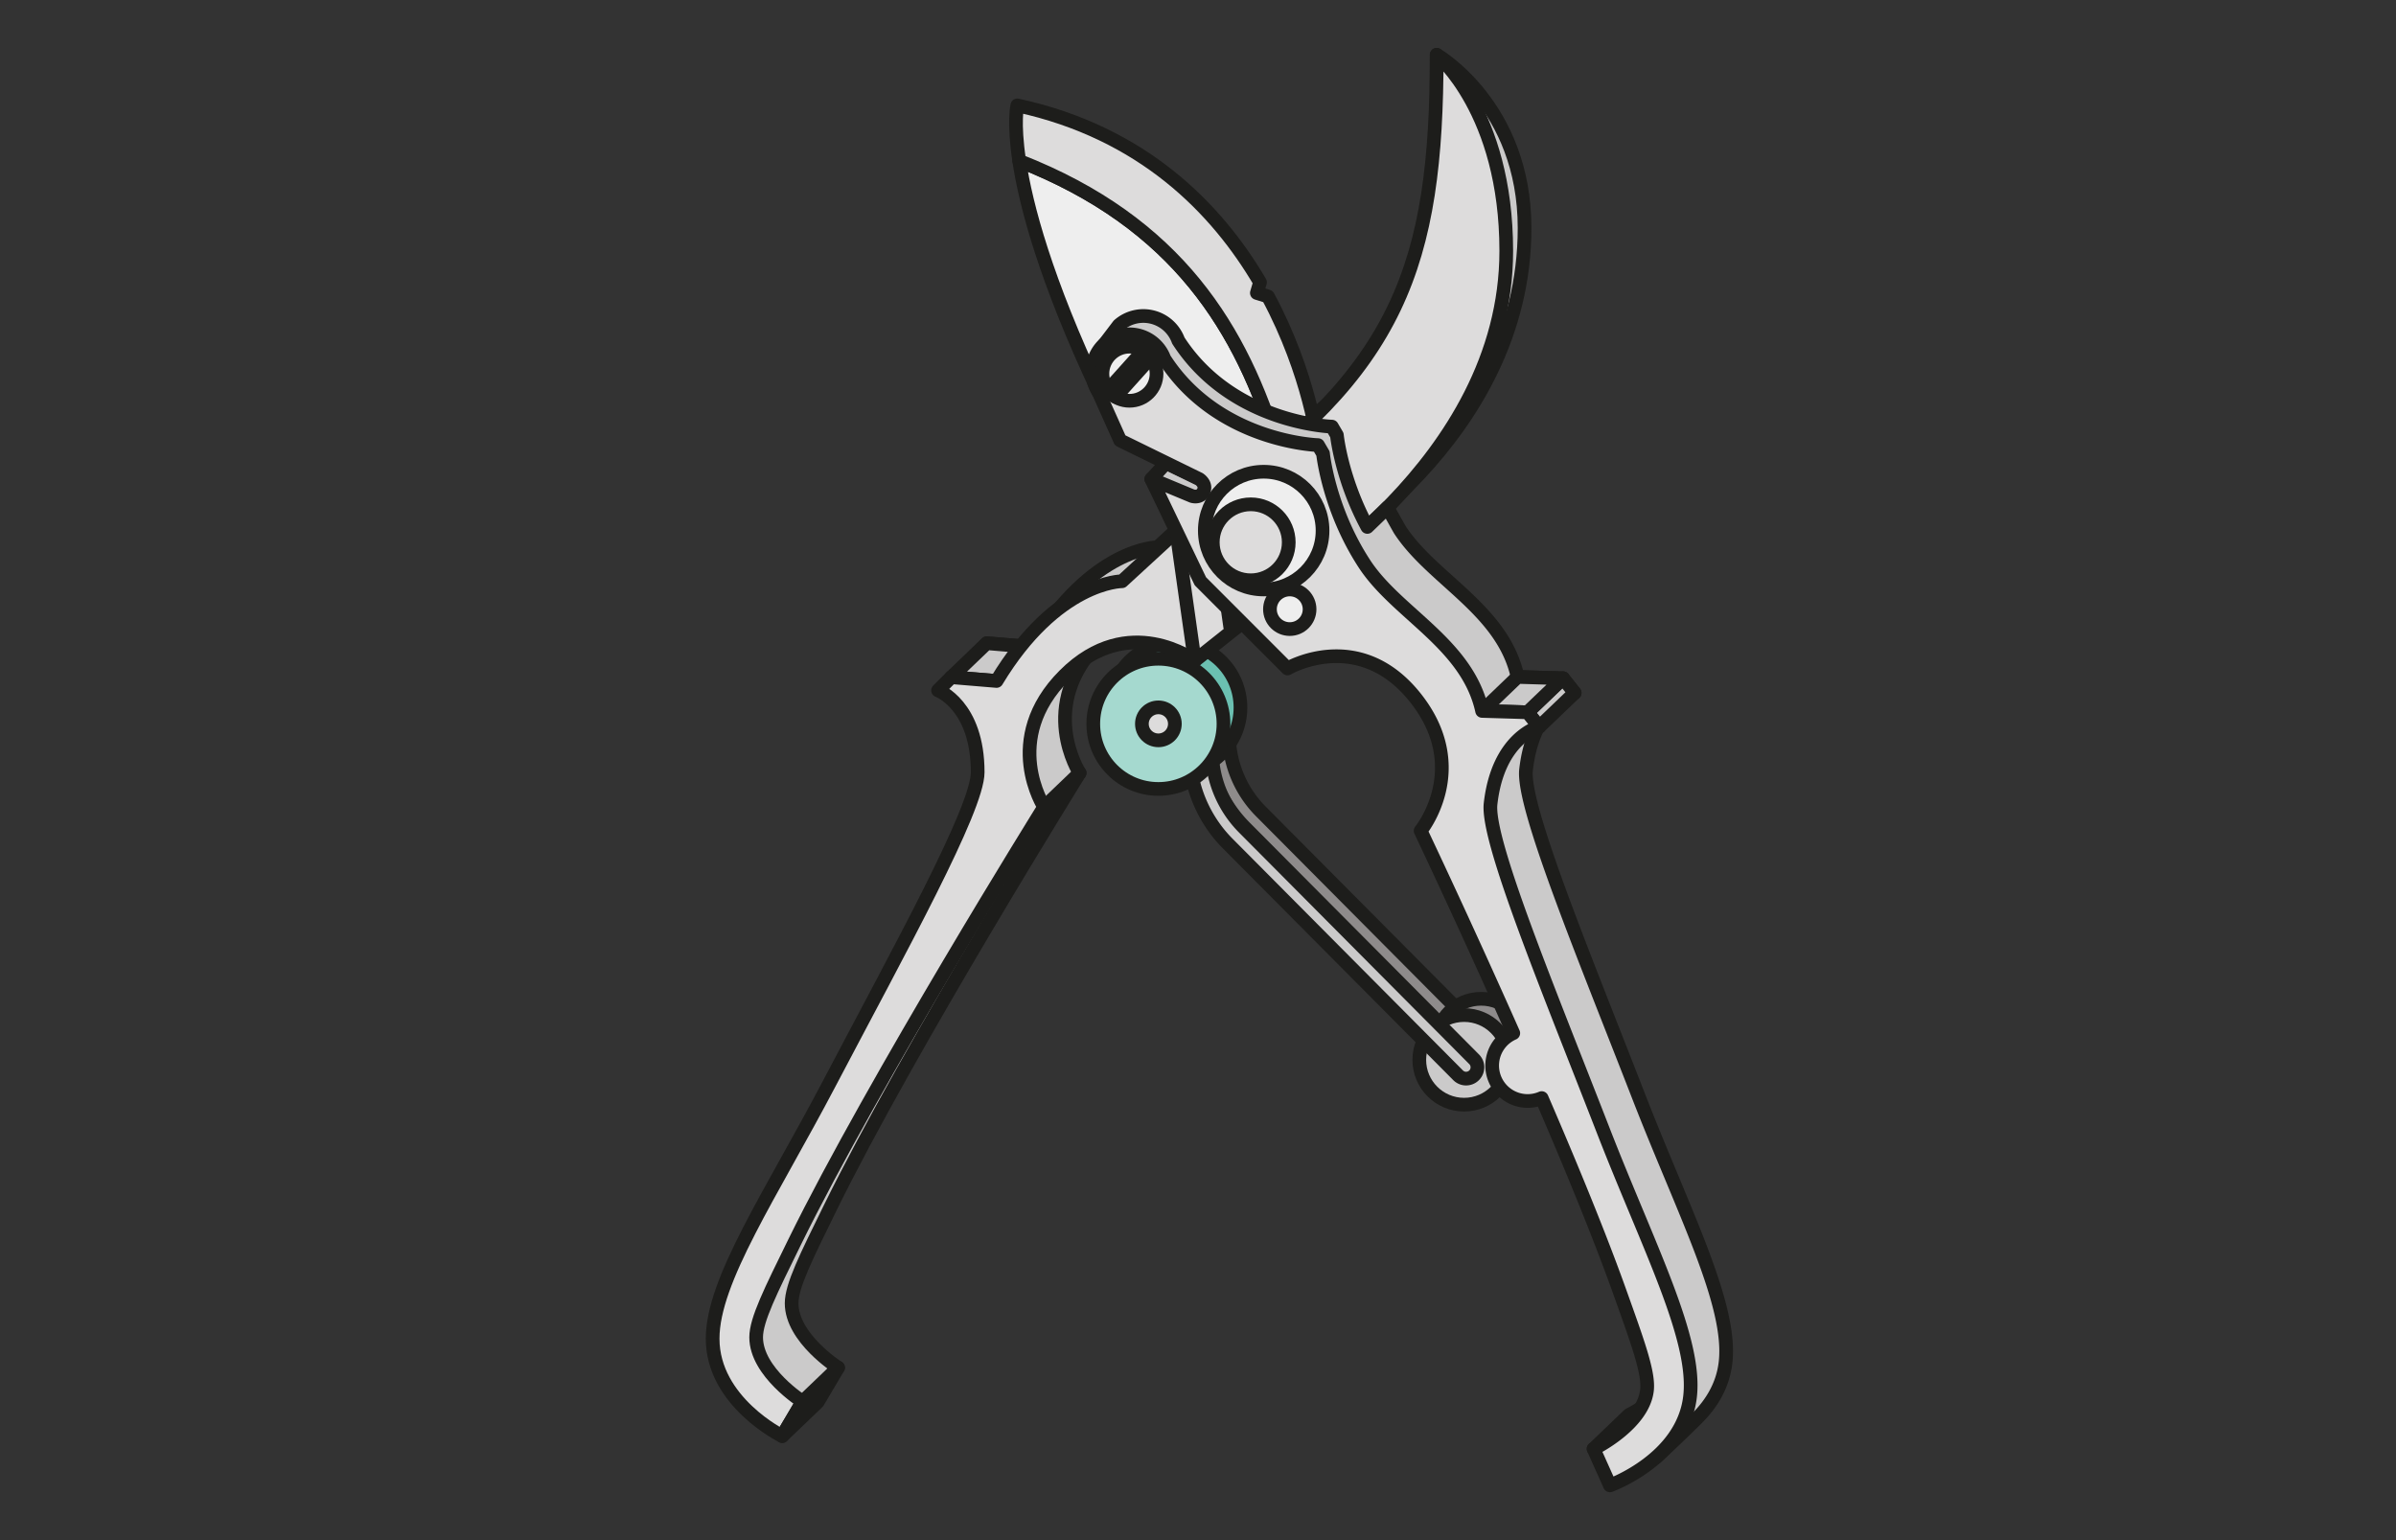 <svg xmlns="http://www.w3.org/2000/svg" width="1400" height="900" viewBox="0 0 1400 900">
  <rect x="0" y="0" width="1400" height="900" fill="#333333" stroke="none"/>
  <title>MDAM-B-43</title>
  <g>
    <polygon points="672.71 279.949 681.347 270.479 708.1 283.069 705.506 295.836 681.9 292.772 672.71 279.949" fill="#cbcaca" stroke="#1d1d1b" stroke-linecap="round" stroke-linejoin="round" stroke-width="8"/>
    <g>
      <path d="M866.585,620.785a6.6,6.6,0,0,1-4.69-1.951L727.216,483.361a77.354,77.354,0,0,1-21.579-65.417l1.408-9.646a6.614,6.614,0,1,1,13.09,1.912l-1.408,9.646A64.058,64.058,0,0,0,736.6,474.031L871.276,609.5a6.616,6.616,0,0,1-4.691,11.281Z" fill="#8e8b8b" stroke="#1d1d1b" stroke-linecap="round" stroke-linejoin="round" stroke-width="8"/>
      <circle cx="865.407" cy="609.838" r="26.179" fill="#8e8b8b" stroke="#1d1d1b" stroke-linecap="round" stroke-linejoin="round" stroke-width="8"/>
      <circle cx="686.775" cy="413.479" r="38.042" fill="#6bc0b1" stroke="#1d1d1b" stroke-linecap="round" stroke-linejoin="round" stroke-width="8"/>
      <circle cx="686.775" cy="413.479" r="9.635" fill="#dddcdc" stroke="#1d1d1b" stroke-linecap="round" stroke-linejoin="round" stroke-width="8"/>
      <circle cx="855.483" cy="619.349" r="26.179" fill="#cbcaca" stroke="#1d1d1b" stroke-linecap="round" stroke-linejoin="round" stroke-width="8"/>
      <path d="M856.661,630.3a6.6,6.6,0,0,1-4.69-1.951L717.292,492.872a77.355,77.355,0,0,1-21.579-65.418l1.408-9.646a6.615,6.615,0,0,1,13.09,1.913l-1.408,9.646a64.06,64.06,0,0,0,17.87,54.175L861.352,619.015a6.617,6.617,0,0,1-4.691,11.281Z" fill="#cbcaca" stroke="#1d1d1b" stroke-linecap="round" stroke-linejoin="round" stroke-width="8"/>
      <circle cx="676.851" cy="422.99" r="38.042" fill="#a5d9cf" stroke="#1d1d1b" stroke-linecap="round" stroke-linejoin="round" stroke-width="8"/>
      <circle cx="676.851" cy="422.99" r="9.635" fill="#dddcdc" stroke="#1d1d1b" stroke-linecap="round" stroke-linejoin="round" stroke-width="8"/>
    </g>
    <path d="M489.691,799.206s-27.133-17.2-27.133-37.6c0-10.235,8.423-27.009,22.4-55.5C531.2,611.822,630.838,451.714,630.838,451.714s-25.609-39.463,11.882-76.953,76.084-8.532,76.084-8.532l48.922-38.883S890.82,257.878,890.82,133.276C890.82,61.589,839.474,32,839.474,32c0,121.958-.8,165.231-112.558,241.315l-50.565,46.477s-38.042-.165-73.327,58.277l-26.464-2.206-7.719,7.719S592,392.131,592,431.412c0,21.468-45.453,103.336-86.676,181.81-34.2,65.109-77.851,115-77.851,149.182,0,36.94,37.407,63.567,37.407,63.567Z" fill="#cbcaca" stroke="#1d1d1b" stroke-linecap="round" stroke-linejoin="round" stroke-width="8"/>
    <polygon points="576.56 375.863 555.828 395.729 582.292 397.935 603.024 378.069 576.56 375.863" fill="#cbcaca" stroke="#1d1d1b" stroke-linecap="round" stroke-linejoin="round" stroke-width="8"/>
    <path d="M595.538,94.041c3.922,26.041,15.34,69.256,46.278,134.972l100.225,34.4,4.807-.566C725.613,192.514,688.131,130.227,595.538,94.041Z" fill="#eee" stroke="#1d1d1b" stroke-linecap="round" stroke-linejoin="round" stroke-width="8"/>
    <path d="M594.422,61.589s-2.32,9.634,1.116,32.452c92.593,36.186,130.075,98.473,151.31,168.8l23.3-2.742s-4.773-41.351-29.262-86.87l-6.489-2.032,1.839-6.242C711.058,122.052,667.86,77.464,594.422,61.589Z" fill="#dddcdc" stroke="#1d1d1b" stroke-linecap="round" stroke-linejoin="round" stroke-width="8"/>
    <path d="M468.96,819.072s-27.134-17.2-27.134-37.6c0-10.235,8.423-27.009,22.4-55.5C510.467,631.688,610.107,471.58,610.107,471.58s-25.609-39.463,11.881-76.953,76.085-8.532,76.085-8.532L747,347.212s133.12-75.982,133.12-200.584C880.115,65.031,839.474,32,839.474,32c0,121.958-21.526,185.1-133.289,261.181L655.62,339.658s-38.042-.165-73.328,58.277l-26.464-2.206-7.718,7.719s23.156,8.548,23.156,47.83c0,21.468-45.454,103.336-86.676,181.81-34.2,65.109-68.193,115-68.193,149.182,0,36.94,40.657,56.922,40.657,56.922Z" fill="#dddcdc" stroke="#1d1d1b" stroke-linecap="round" stroke-linejoin="round" stroke-width="8"/>
    <path d="M957.311,640.24c-32.113-82.622-68.045-169.093-65.624-190.424,4.429-39.031,28.4-44.914,28.4-44.914l-6.8-8.54-26.543-.792c-8.606-39.242-49.672-56.79-68.7-85.867-.585-.892-6.814-12.217-7.369-13.109l-11.725,11.318c-15.2-28.117-17.8-53.651-17.8-53.651l-2.91-4.962s-58.323-1.64-89.749-50.326a21.741,21.741,0,0,0-34.813-8.884l-8.513,11.188c-.013.242,1.221,4.4,1.216,4.644,6.5.794,14.725,1.031,16.161,3.226l12.7,28.331,46.174,22.605,2.068,7.856-6.2,2.068-23.845-9.924,28.67,59.709,50.925,50.959s41.613-24.423,74.637,17.056,3.129,77.8,3.129,77.8S929.027,638.66,964.346,737.556c10.672,29.884,19.878,44.771,18.724,54.941-2.3,20.27-31.2,34.3-31.2,34.3l-20.732,19.866,36.367,5.063s10.586-9.56,24.1-23c8.108-8.06,15.082-18.81,16.643-32.574C1012.1,762.2,983.954,708.79,957.311,640.24Z" fill="#cbcaca" stroke="#1d1d1b" stroke-linecap="round" stroke-linejoin="round" stroke-width="8"/>
    <line x1="718.804" y1="366.229" x2="708.1" y2="290.61" fill="none" stroke="#1d1d1b" stroke-linecap="round" stroke-linejoin="round" stroke-width="8"/>
    <line x1="698.073" y1="386.095" x2="687.369" y2="310.476" fill="none" stroke="#1d1d1b" stroke-linecap="round" stroke-linejoin="round" stroke-width="8"/>
    <polygon points="920.088 404.902 899.356 424.768 892.557 416.229 913.289 396.362 920.088 404.902" fill="#cbcaca" stroke="#1d1d1b" stroke-linecap="round" stroke-linejoin="round" stroke-width="8"/>
    <polygon points="886.746 395.57 866.014 415.436 892.557 416.229 913.289 396.362 886.746 395.57" fill="#cbcaca" stroke="#1d1d1b" stroke-linecap="round" stroke-linejoin="round" stroke-width="8"/>
    <line x1="610.107" y1="471.58" x2="630.838" y2="451.714" fill="none" stroke="#1d1d1b" stroke-linecap="round" stroke-linejoin="round" stroke-width="8"/>
    <polygon points="477.785 819.326 457.054 839.192 468.96 819.072 489.691 799.206 477.785 819.326" fill="#cbcaca" stroke="#1d1d1b" stroke-linecap="round" stroke-linejoin="round" stroke-width="8"/>
    <path d="M936.579,660.106c-32.113-82.622-68.045-169.092-65.624-190.424,4.429-39.031,28.4-44.914,28.4-44.914l-6.8-8.539-26.543-.793c-8.606-39.242-49.672-56.79-68.7-85.867-20.963-32.03-24.259-64.506-24.259-64.506l-2.911-4.962s-58.287-1.654-89.713-50.339l-.054.021a21.7,21.7,0,1,0-38.56,19.23l12.7,28.331,46.175,22.605s4.545,2.841,2.568,7.169-6.7,2.755-6.7,2.755l-23.846-9.924,28.671,59.709,50.925,50.959s41.613-24.423,74.637,17.056,3.129,77.8,3.129,77.8,25.511,53.674,54.137,118.253a20.713,20.713,0,0,0,16.605,37.952c17.115,39.652,33.828,80.249,45.529,113.013,10.672,29.885,17.149,47.5,16,57.671-2.3,20.269-31.2,34.3-31.2,34.3L940.7,868s42.652-15.27,46.816-51.974C991.369,782.061,963.222,728.656,936.579,660.106Z" fill="#dddcdc" stroke="#1d1d1b" stroke-linecap="round" stroke-linejoin="round" stroke-width="8"/>
    <g>
      <circle cx="659.962" cy="218.38" r="15.816" fill="#eee" stroke="#1d1d1b" stroke-linecap="round" stroke-linejoin="round" stroke-width="8"/>
      <circle cx="753.619" cy="356.033" r="11.578" fill="#eee" stroke="#1d1d1b" stroke-linecap="round" stroke-linejoin="round" stroke-width="8"/>
      <circle cx="738.383" cy="310.062" r="34.393" fill="#eee" stroke="#1d1d1b" stroke-linecap="round" stroke-linejoin="round" stroke-width="8"/>
      <circle cx="730.828" cy="316.9" r="22.193" fill="#dddcdc" stroke="#1d1d1b" stroke-linecap="round" stroke-linejoin="round" stroke-width="8"/>
    </g>
    <rect x="656.989" y="202.852" width="5.946" height="31.056" transform="translate(314.748 -385) rotate(41.915)" stroke-width="8" stroke="#1d1d1b" stroke-linecap="round" stroke-linejoin="round" fill="#cbcaca"/>
  </g>
</svg>
